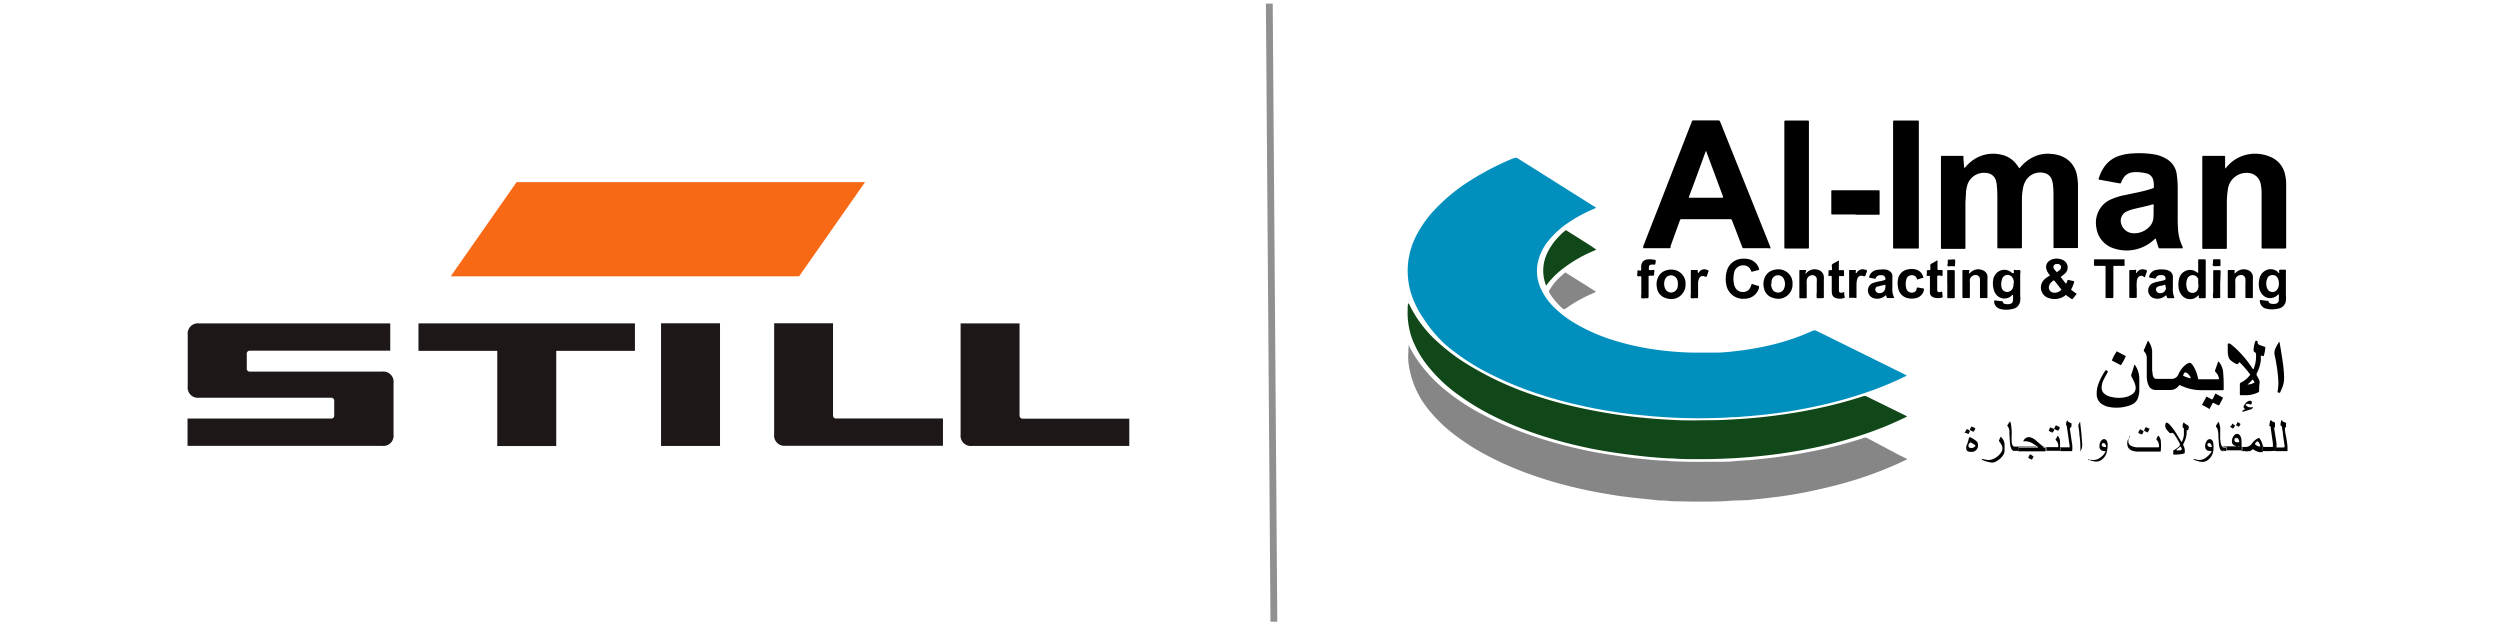 <svg id="final" xmlns="http://www.w3.org/2000/svg" viewBox="0 0 274.75 68.33"><defs><style>.cls-1{fill:#1d1718;}.cls-2{fill:#f86915;}.cls-3{fill:none;stroke:#909090;stroke-linecap:square;stroke-linejoin:round;stroke-width:0.75px;}.cls-4{fill:#018fbe;}.cls-5{fill:#11481a;}.cls-6{fill:#868686;}.cls-7{fill:#010101;}.cls-8{fill:#020202;}.cls-9{fill:#010000;}.cls-10{fill:#030303;}.cls-11{fill:#020101;}.cls-12{fill:#030202;}.cls-13{fill:#030101;}.cls-14{fill:#040404;}.cls-15{fill:#050404;}.cls-16{fill:#050303;}.cls-17{fill:#0f0c0c;}.cls-18{fill:#0b0909;}.cls-19{fill:#090707;}.cls-20{fill:#090606;}.cls-21{fill:#080606;}.cls-22{fill:#080505;}.cls-23{fill:#100d0d;}.cls-24{fill:#0d0b0b;}.cls-25{fill:#1b1a1a;}.cls-26{fill:#141414;}.cls-27{fill:#201e1e;}.cls-28{fill:#292828;}.cls-29{fill:#312c2c;}.cls-30{fill:#040505;}.cls-31{fill:#889175;}.cls-32{fill:#bfb3b3;}.cls-33{fill:#183131;}</style></defs><g id="STILL"><polygon class="cls-1" points="45.99 35.54 69.78 35.54 69.78 38.56 61.13 38.56 61.13 49.02 54.65 49.02 54.65 38.56 45.99 38.56 45.99 35.54"/><path class="cls-1" d="M85.08,35.53h6.47V45.62a.33.33,0,0,0,.38.37h11.7v3H86.33a1.13,1.13,0,0,1-1.25-1.26Z"/><rect class="cls-1" x="72.65" y="35.53" width="6.48" height="13.48"/><path class="cls-1" d="M20.63,36.8a1.13,1.13,0,0,1,1.26-1.26h21v3H27.49a.33.33,0,0,0-.37.38v1.54a.33.33,0,0,0,.37.38H42a1.12,1.12,0,0,1,1.25,1.25v5.66A1.12,1.12,0,0,1,42,49H20.61V46H36.36a.33.33,0,0,0,.37-.38V44.08a.33.33,0,0,0-.37-.37H21.89a1.12,1.12,0,0,1-1.26-1.25Z"/><path class="cls-1" d="M105.57,35.54h6.48V45.63a.34.34,0,0,0,.38.38h11.68v3H106.83a1.13,1.13,0,0,1-1.26-1.25Z"/><polygon class="cls-2" points="56.77 20.02 95.07 20.02 87.82 30.37 49.53 30.37 56.77 20.02"/></g><line class="cls-3" x1="139.5" y1="0.77" x2="140" y2="68.27"/><path class="cls-4" d="M175.4,22.82a.75.75,0,0,1-.24.14,15.89,15.89,0,0,0-2.81,1.52,9.77,9.77,0,0,0-2.06,1.84,5.8,5.8,0,0,0-1.18,2.13,4.63,4.63,0,0,0,.35,3.52,6.76,6.76,0,0,0,1.36,1.83,11.7,11.7,0,0,0,2.39,1.8A19.83,19.83,0,0,0,177,37.29a28.87,28.87,0,0,0,4.08,1c.9.15,1.79.26,2.69.34.74.07,1.47.1,2.2.12.89,0,1.77,0,2.66,0s1.88-.13,2.82-.25a29.11,29.11,0,0,0,3.45-.65,23.63,23.63,0,0,0,4.33-1.51l.11,0a.23.23,0,0,1,.24,0l1.13.55,8.1,4,.71.35c0,.1-.08.1-.14.13a35.87,35.87,0,0,1-3.73,1.57,47.3,47.3,0,0,1-6.05,1.71c-1.11.24-2.24.45-3.37.62-.8.12-1.6.22-2.41.31-1,.11-2,.19-3,.26q-.57,0-1.14.06c-1.36.05-2.73.09-4.09.05-.89,0-1.79-.06-2.68-.11s-1.62-.12-2.43-.2-1.72-.18-2.58-.31c-1.27-.18-2.54-.4-3.79-.68a48.36,48.36,0,0,1-4.86-1.3,37.61,37.61,0,0,1-5.39-2.2,24.46,24.46,0,0,1-5-3.27A14.84,14.84,0,0,1,156.44,35a10.18,10.18,0,0,1-1.31-2.59,8.52,8.52,0,0,1-.39-1.87,8.41,8.41,0,0,1,.87-4.57A12.51,12.51,0,0,1,158,22.71,19.66,19.66,0,0,1,161.33,20a31,31,0,0,1,5-2.61l.08,0a.34.34,0,0,1,.37,0c.57.37,1.15.72,1.72,1.08l6.65,4.19A.76.76,0,0,1,175.4,22.82Z"/><path class="cls-5" d="M154.86,33.41A13.14,13.14,0,0,0,158,37.58a21.55,21.55,0,0,0,3.67,2.7,34.91,34.91,0,0,0,6.46,3,48.58,48.58,0,0,0,5.55,1.55q2,.43,3.93.72c1,.15,2,.27,3.07.37,1.28.13,2.56.21,3.85.26s2.32,0,3.48,0,2.21-.07,3.32-.14,2.2-.18,3.3-.31c.87-.11,1.74-.23,2.6-.37,1.66-.28,3.31-.62,4.94-1.05.86-.23,1.71-.47,2.55-.75a.53.53,0,0,1,.41,0l4.25,2.09a.55.55,0,0,1,.19.12.62.62,0,0,1-.25.14,36.58,36.58,0,0,1-4.3,1.76,47.42,47.42,0,0,1-5.09,1.42c-1.06.23-2.12.43-3.2.6-.9.15-1.8.27-2.71.37s-1.94.2-2.91.26c-1.54.1-3.08.15-4.63.14-.88,0-1.77,0-2.65-.08-.73,0-1.45-.07-2.17-.13s-1.35-.13-2-.21-1.23-.15-1.84-.24c-1-.14-2.07-.32-3.1-.53-1.45-.3-2.88-.65-4.29-1.08a38.91,38.91,0,0,1-5.34-2,28.13,28.13,0,0,1-4.84-2.81,16.64,16.64,0,0,1-3.31-3.13A10.94,10.94,0,0,1,155.11,37,8.55,8.55,0,0,1,154.7,34c0-.21,0-.42.06-.63Z"/><path class="cls-6" d="M154.86,38a11.36,11.36,0,0,0,1,1.69,15.44,15.44,0,0,0,2.24,2.54,23.12,23.12,0,0,0,4.34,3.06,37,37,0,0,0,5,2.26,47,47,0,0,0,5.69,1.69c1.21.28,2.43.53,3.67.71l2.14.32c.43.06.85.1,1.28.14l1.48.15.8.06c.32,0,.64,0,1,.06,1.39.07,2.78.09,4.17.07h1.14c.68,0,1.36,0,2-.09l1.17-.08c.35,0,.7-.06,1.05-.09l.71-.07c1-.1,2-.24,3-.39,1.17-.18,2.33-.4,3.48-.65a45.54,45.54,0,0,0,4.58-1.24.47.47,0,0,1,.4,0L208.7,50l.74.36c.05,0,.11,0,.14.12l-.83.4a41.2,41.2,0,0,1-6.19,2.24c-1.4.39-2.81.71-4.23,1-.88.17-1.76.31-2.65.44l-1.56.19-2,.21L191,55c-.64,0-1.27.08-1.91.1q-2.16.06-4.32,0c-.58,0-1.16,0-1.74-.09-.4,0-.8,0-1.2-.07l-1-.1-1.16-.12-1.56-.19c-.56-.08-1.11-.18-1.67-.27-1.16-.19-2.32-.43-3.47-.71a44,44,0,0,1-4.6-1.35,35.71,35.71,0,0,1-4.51-1.92,25.33,25.33,0,0,1-4.11-2.58,16,16,0,0,1-3.09-3.12A10.08,10.08,0,0,1,155,41a7.9,7.9,0,0,1-.22-1.29,6.25,6.25,0,0,1,0-1c0-.24,0-.49.06-.74Z"/><path d="M215.86,18.45a.33.33,0,0,0,.2-.16,4.58,4.58,0,0,1,.95-.81,3.81,3.81,0,0,1,2.55-.55,3.53,3.53,0,0,1,.85.21,2.86,2.86,0,0,1,1.31,1.07l.21.29.27-.3a4.15,4.15,0,0,1,1.62-1.09,3.6,3.6,0,0,1,1.66-.19,3.53,3.53,0,0,1,1.11.26,2.75,2.75,0,0,1,1.67,2.1,6,6,0,0,1,.11,1v6.82c0,.16,0,.16-.16.16h-2.46a.07.07,0,0,1-.07-.07V21.61c0-.4,0-.8-.05-1.2,0-.19-.06-.39-.11-.58a1.12,1.12,0,0,0-.87-.82,1.85,1.85,0,0,0-2,.81,2.57,2.57,0,0,0-.32.85,6.38,6.38,0,0,0-.12,1.08c0,.34,0,.68,0,1v4.29c0,.25,0,.25-.24.25h-2.37c-.06,0-.08,0-.09-.09V27c0-1.68,0-3.35,0-5,0-.49,0-1-.05-1.48a2.84,2.84,0,0,0-.1-.65,1.13,1.13,0,0,0-1-.85,1.91,1.91,0,0,0-2.18,1.42,4.94,4.94,0,0,0-.12.67c0,.44-.06.87-.06,1.31v4.77c0,.16,0,.16-.16.16h-2.46a.07.07,0,0,1-.07-.07V17.41c0-.32,0-.28.29-.28h2.11a.06.06,0,0,1,.07.07,1.77,1.77,0,0,1,0,.23Z"/><path d="M194.6,27.28a.4.4,0,0,1-.23,0h-2.72a.16.16,0,0,1-.18-.13c-.21-.55-.42-1.09-.62-1.63s-.34-.85-.49-1.28c-.05-.11-.11-.17-.24-.15h-5.31a.17.17,0,0,0-.19.13l-.47,1.29-.55,1.53a.69.69,0,0,0,0,.13.13.13,0,0,1-.15.11h-2.86c0-.08,0-.14,0-.21.55-1.42,1.1-2.83,1.66-4.25q1.81-4.65,3.62-9.3a1.66,1.66,0,0,0,.06-.16.17.17,0,0,1,.19-.13h2.72c.14,0,.18.08.22.18l1.1,2.75q2.17,5.4,4.33,10.81Q194.54,27.12,194.6,27.28Zm-9-5.55.06,0h3.69a0,0,0,0,0,0,0c0-.06,0-.11,0-.16-.6-1.61-1.19-3.21-1.79-4.81,0-.05,0-.11-.1-.14q-.91,2.52-1.84,5Z"/><path d="M239.88,27.29c-.06,0-.13,0-.2,0H237.4c-.15,0-.15,0-.2-.15s-.09-.27-.13-.41a2.77,2.77,0,0,1-.12-.41s0-.07-.09-.09l-.22.19a4.42,4.42,0,0,1-4.38.86,2.75,2.75,0,0,1-1.86-2.21,2.88,2.88,0,0,1,.65-2.48,2.8,2.8,0,0,1,1-.7,7,7,0,0,1,1.41-.44l1.65-.35a11.66,11.66,0,0,0,1.29-.34l.22-.07a.12.12,0,0,0,.09-.13,3.08,3.08,0,0,0-.06-.74,1,1,0,0,0-.76-.77,5.58,5.58,0,0,0-.59-.1,3.44,3.44,0,0,0-1,0,1.37,1.37,0,0,0-.95.63,2.47,2.47,0,0,0-.24.49.11.11,0,0,1-.15.08l-.37-.06-1.85-.34c-.1,0-.11,0-.09-.13a4.51,4.51,0,0,1,.71-1.42,3.18,3.18,0,0,1,1.74-1.13,5.35,5.35,0,0,1,1.32-.21,10,10,0,0,1,2.5.14,3.81,3.81,0,0,1,1.17.46,2.29,2.29,0,0,1,1.14,1.75,11.06,11.06,0,0,1,.1,1.63l0,3c0,.5,0,1,.05,1.51a5,5,0,0,0,.43,1.65A.48.48,0,0,1,239.88,27.29Zm-3.2-4.09c0-.13,0-.26,0-.4a.92.92,0,0,0,0-.33c-.13,0-.23,0-.35.07l-.28.07-1.47.34a4.06,4.06,0,0,0-.83.28,1.12,1.12,0,0,0-.62,1.4,1.42,1.42,0,0,0,1.25,1,2.27,2.27,0,0,0,1.77-.64,1.61,1.61,0,0,0,.49-.89A6.84,6.84,0,0,0,236.68,23.2Z"/><path d="M244.49,18.59l.27-.29a4,4,0,0,1,1.78-1.2,4.2,4.2,0,0,1,3.06.18,2.65,2.65,0,0,1,1.53,1.91,4.63,4.63,0,0,1,.12.91c0,.36,0,.72,0,1.08v5.91c0,.23,0,.22-.22.22h-2.37a.1.1,0,0,1-.11-.1V22.27c0-.39,0-.78,0-1.17a5.16,5.16,0,0,0-.1-.88A1.49,1.49,0,0,0,247,19a2.07,2.07,0,0,0-2.16,1.83,10,10,0,0,0-.11,1.45v4.91c0,.16,0,.16-.17.16h-2.45a.09.09,0,0,1-.08-.07V17.41c0-.32,0-.28.29-.28h2.15a.07.07,0,0,1,.07.07v1.39Z"/><path d="M210.88,20.3v6.91c0,.08,0,.1-.1.1h-2.66a.08.08,0,0,1-.07-.08V13.44c0-.19,0-.19.19-.19h2.55a.08.08,0,0,1,.09.08,2.26,2.26,0,0,1,0,.26Z"/><path d="M196.1,20.29V13.44c0-.19,0-.19.2-.19h2.43a.1.1,0,0,1,.07.08V27.18c0,.12,0,.13-.14.13h-2.43c-.12,0-.12,0-.13-.13V20.29Z"/><path class="cls-5" d="M175.44,27.44l-.32.14a15.3,15.3,0,0,0-3.26,1.87A9,9,0,0,0,170,31.29a.34.34,0,0,1-.08.09h0a1.82,1.82,0,0,1-.14-.39,4.45,4.45,0,0,1,.25-3.15,6.53,6.53,0,0,1,1.15-1.7,8.36,8.36,0,0,1,.67-.66l.23-.19c.23.13.45.28.68.42l.67.42.68.43.68.43C175,27.14,175.2,27.27,175.44,27.44Z"/><path d="M203.92,23.57h-2.57q-.09,0-.09-.09V21q0-.08.09-.09h5c.22,0,.22,0,.22.22,0,.75,0,1.51,0,2.26v.14a.07.07,0,0,1-.07.07h-2.57Z"/><path class="cls-6" d="M175.39,32.08l-.49.23a14.86,14.86,0,0,0-2.85,1.62.18.18,0,0,0-.07,0c-.12.08-.13.08-.22,0a7.61,7.61,0,0,1-1.49-1.76.21.21,0,0,1,0-.26,7.86,7.86,0,0,1,.62-.89,9.46,9.46,0,0,1,1.05-1c.1-.09.11-.09.22,0l1.21.76c.62.38,1.23.77,1.84,1.16C175.27,32,175.36,32,175.39,32.08Z"/><path d="M225.29,30.28c-.07-.1-.14-.19-.2-.29a1.28,1.28,0,0,1-.22-.58.83.83,0,0,1,.34-.74l.17-.11a1.59,1.59,0,0,1,1.3,0,.9.9,0,0,1,.25,1.51c-.14.13-.3.24-.46.37l.54.7s.07,0,.09,0l.09-.24c.05-.15.06-.15.2-.12l.27.06c.35.1.33,0,.22.38a2.76,2.76,0,0,1-.2.47c-.07.11-.07.12,0,.21l.42.3.13.09-.44.56a.1.1,0,0,1-.13,0l-.38-.25-.23-.18s-.07,0-.09.06a1.91,1.91,0,0,1-1.51.35,2,2,0,0,1-.47-.14,1.21,1.21,0,0,1-.45-1.81,1.83,1.83,0,0,1,.46-.42Zm1.26,1.55a1.71,1.71,0,0,0-.11-.14L225.9,31c-.19-.23-.15-.26-.44,0a.82.82,0,0,0-.26.4.58.58,0,0,0,.52.77A1,1,0,0,0,226.55,31.83Zm-.49-1.92.28-.22a.28.28,0,0,0,.09-.1.35.35,0,0,0-.21-.57.6.6,0,0,0-.23,0,.32.32,0,0,0-.26.51A1.67,1.67,0,0,0,226.06,29.91Z"/><path d="M250.44,32.35c-.1,0-.13.07-.17.11a1.15,1.15,0,0,1-1.68-.14,1.64,1.64,0,0,1-.3-.64,2.4,2.4,0,0,1,.05-1.16,1.25,1.25,0,0,1,.43-.65,1.2,1.2,0,0,1,1.55,0c0,.05.07.12.15.11s0-.09,0-.13c0-.22,0-.21.22-.21h.46a.06.06,0,0,1,.07.07.91.91,0,0,1,0,.17v2.57a3,3,0,0,1,0,.6,1,1,0,0,1-.86.87,2.85,2.85,0,0,1-1.33,0,.82.82,0,0,1-.41-.24.85.85,0,0,1-.26-.62c0-.07,0-.1.11-.09l.73.1a.11.11,0,0,1,.12.09.3.3,0,0,0,.25.21,1.23,1.23,0,0,0,.57,0,.42.42,0,0,0,.3-.35,1.27,1.27,0,0,0,0-.2A3.23,3.23,0,0,0,250.44,32.35Zm0-1.18a1.07,1.07,0,0,0-.12-.6.59.59,0,0,0-.58-.34.57.57,0,0,0-.56.37,1.41,1.41,0,0,0,0,1.14.63.63,0,0,0,1,.18,1,1,0,0,0,.19-.29A1.14,1.14,0,0,0,250.45,31.17Z"/><path d="M221.32,30c0-.11,0-.23,0-.31s.2,0,.3,0a1.35,1.35,0,0,1,.4,0,.85.85,0,0,1,0,.42v2.34a3.18,3.18,0,0,1,0,.62,1,1,0,0,1-.88.89,2.73,2.73,0,0,1-1.3,0,1,1,0,0,1-.48-.29.83.83,0,0,1-.2-.47c0-.18,0-.21.17-.18s.43.06.65.08c.06,0,.11,0,.13.09a.31.31,0,0,0,.3.22,1.14,1.14,0,0,0,.45,0,.41.41,0,0,0,.37-.41,5.86,5.86,0,0,0,0-.59c-.09,0-.11,0-.15.08a1.16,1.16,0,0,1-1.76-.2,1.53,1.53,0,0,1-.24-.61,2.41,2.41,0,0,1,0-1.07,1.24,1.24,0,0,1,.28-.53,1.2,1.2,0,0,1,1.73-.11A.19.19,0,0,0,221.32,30Zm0,1.13a1.06,1.06,0,0,0-.08-.49.66.66,0,0,0-.61-.43.64.64,0,0,0-.6.45,2,2,0,0,0-.06.23,1.66,1.66,0,0,0,0,.7.63.63,0,0,0,.71.49.69.69,0,0,0,.53-.43A1.12,1.12,0,0,0,221.28,31.14Z"/><path d="M231.42,40.67a.59.59,0,0,1,.23.14s0,0,0,.07a1.09,1.09,0,0,0-.08.15c-.16.28-.31.55-.44.83a2,2,0,0,0-.16.72.83.83,0,0,0,.34.72,1.67,1.67,0,0,0,.72.32,3.37,3.37,0,0,0,1.67,0,2.07,2.07,0,0,0,.62-.29.84.84,0,0,0,.37-.9,2.85,2.85,0,0,0-.18-.54l-.27-.53a.28.28,0,0,1,0-.22c.11-.32.21-.65.31-1,0,0,0,0,.06-.06a2.72,2.72,0,0,1,.5,1.55V42.9a2.58,2.58,0,0,1-.11.73,1.24,1.24,0,0,1-.67.81,3.11,3.11,0,0,1-.78.26,4.35,4.35,0,0,1-1.9,0,2,2,0,0,1-.6-.26,1.25,1.25,0,0,1-.62-1.09,2.92,2.92,0,0,1,.13-1A6.48,6.48,0,0,1,231.42,40.67Z"/><path d="M241.58,30c0-.12,0-.21,0-.29V28.62c0-.1,0-.12.12-.12h.6a.1.1,0,0,1,.11.1v3.92c0,.26,0,.26-.24.25a.75.75,0,0,1-.15,0c-.11,0-.24,0-.33,0s0-.21-.06-.32,0,0,0,0-.1.07-.15.12a1.17,1.17,0,0,1-1.68-.1,1.53,1.53,0,0,1-.37-.83,2.7,2.7,0,0,1,.05-1,1.24,1.24,0,0,1,.7-.86,1.17,1.17,0,0,1,1.24.14Zm0,1.23c0-.12,0-.24,0-.36a1.46,1.46,0,0,0,0-.2.64.64,0,0,0-.38-.39.63.63,0,0,0-.83.39,1.66,1.66,0,0,0,0,1.12.59.59,0,0,0,.43.38.62.62,0,0,0,.75-.41A1.34,1.34,0,0,0,241.6,31.22Z"/><path d="M193.29,29.67l-.74.19c-.05,0-.08,0-.1-.07a1.11,1.11,0,0,0-.07-.16.82.82,0,0,0-.67-.46,1,1,0,0,0-1.14.84,3.1,3.1,0,0,0,0,1.25,1,1,0,0,0,.11.29.91.91,0,0,0,.87.54.85.85,0,0,0,.83-.54c.05-.11.09-.23.14-.35l.71.22c.07,0,.1.06.08.13a.49.49,0,0,1,0,.11,1.62,1.62,0,0,1-1.56,1.17,1.87,1.87,0,0,1-2.05-1.68,3.06,3.06,0,0,1,.09-1.41,1.83,1.83,0,0,1,1.73-1.31,2.27,2.27,0,0,1,.73.07,1.53,1.53,0,0,1,1.09,1.11S193.3,29.64,193.29,29.67Z"/><path d="M208.19,32.76h-.7a.12.12,0,0,1-.14-.1,1.59,1.59,0,0,1-.07-.2c-.1,0-.15.09-.22.14a1.35,1.35,0,0,1-1.12.18.89.89,0,0,1-.52-1.33.84.84,0,0,1,.48-.37,6.31,6.31,0,0,1,.72-.18c.16,0,.32-.07.47-.12s.12-.05.12-.16-.1-.33-.32-.37a.69.69,0,0,0-.2,0,.52.52,0,0,0-.54.3.9.9,0,0,1-.05.09l-.69-.13a1,1,0,0,1,.61-.78,2,2,0,0,1,.59-.1,2.45,2.45,0,0,1,.66,0,.83.83,0,0,1,.39.16.69.69,0,0,1,.31.43,2.2,2.2,0,0,1,0,.36v1A2.28,2.28,0,0,0,208.19,32.76Zm-1-1.46a5.58,5.58,0,0,0-.83.2s-.05,0-.08,0a.36.36,0,0,0-.12.52.38.38,0,0,0,.22.17.62.62,0,0,0,.8-.46A1.41,1.41,0,0,0,207.2,31.3Z"/><path d="M185.24,31.2a1.51,1.51,0,0,1-.29,1,1.53,1.53,0,0,1-1.49.65,1.6,1.6,0,0,1-.42-.1,1.37,1.37,0,0,1-.95-1.17,1.8,1.8,0,0,1,.15-1.14,1.41,1.41,0,0,1,.95-.75,1.76,1.76,0,0,1,.94,0A1.54,1.54,0,0,1,185.24,31Zm-.84,0a1.1,1.1,0,0,0-.08-.48.72.72,0,0,0-.66-.46.7.7,0,0,0-.68.46,1.3,1.3,0,0,0,0,.95.72.72,0,0,0,.68.48.75.75,0,0,0,.68-.48A1.49,1.49,0,0,0,184.4,31.21Z"/><path d="M197,31.2a1.53,1.53,0,0,1-.27.95,1.55,1.55,0,0,1-1.51.67,2.33,2.33,0,0,1-.36-.08,1.36,1.36,0,0,1-1-1.07,1.83,1.83,0,0,1,.1-1.2,1.43,1.43,0,0,1,1-.81,1.73,1.73,0,0,1,.93,0A1.53,1.53,0,0,1,197,31C197,31.07,197,31.14,197,31.2Zm-2.35,0a1.2,1.2,0,0,0,.1.52.7.7,0,0,0,.68.43.68.68,0,0,0,.64-.44,1.29,1.29,0,0,0,0-1,.71.71,0,0,0-1.33,0A1.28,1.28,0,0,0,194.69,31.21Z"/><path d="M238.06,32.44l-.23.17a1.31,1.31,0,0,1-1.09.17.89.89,0,0,1-.11-1.68,4.46,4.46,0,0,1,.8-.2l.47-.12a.12.12,0,0,0,.09-.12.35.35,0,0,0-.33-.42,1.31,1.31,0,0,0-.28,0,.48.48,0,0,0-.42.25c-.07.14-.08.13-.22.11l-.53-.1c-.05-.08,0-.14,0-.2a1,1,0,0,1,.83-.65,2.81,2.81,0,0,1,1,0,1.28,1.28,0,0,1,.33.11.71.71,0,0,1,.43.62c0,.17,0,.34,0,.51s0,.48,0,.72a2.54,2.54,0,0,0,.16,1.1c0,.08-.08.06-.13.06h-.54a.12.12,0,0,1-.14-.1C238.12,32.59,238.09,32.53,238.06,32.44Zm-.07-.9c0-.23,0-.28-.23-.2s-.24.05-.36.08a1.12,1.12,0,0,0-.32.12A.33.33,0,0,0,237,32a.43.43,0,0,0,.43.22.6.6,0,0,0,.61-.59Z"/><path class="cls-7" d="M216.41,30.09a1.9,1.9,0,0,1,.23-.21,1.18,1.18,0,0,1,1.26-.18.79.79,0,0,1,.52.63,2.58,2.58,0,0,1,0,.39c0,.62,0,1.24,0,1.86a.13.13,0,0,1,0,.06c0,.1,0,.12-.11.12h-.6c-.07,0-.11,0-.11-.1V31.09c0-.13,0-.27,0-.4a.48.48,0,0,0-.65-.44.62.62,0,0,0-.46.46,1.5,1.5,0,0,0,0,.37c0,.47,0,1,0,1.42,0,.27,0,.27-.26.26h-.4c-.12,0-.16,0-.16-.17V29.82c0-.13,0-.15.15-.15h.51a.1.1,0,0,1,.11.1C216.4,29.86,216.41,29.94,216.41,30.09Z"/><path class="cls-7" d="M245.59,30.08a1.9,1.9,0,0,1,.23-.21,1.22,1.22,0,0,1,1.27-.17.79.79,0,0,1,.5.65,3,3,0,0,1,0,.42v1.91s0,.08-.08.08h-.65a.08.08,0,0,1-.09-.09,1.34,1.34,0,0,1,0-.2c0-.46,0-.93,0-1.4a3,3,0,0,0,0-.42.47.47,0,0,0-.58-.42.63.63,0,0,0-.53.49,1.63,1.63,0,0,0,0,.31c0,.47,0,.94,0,1.4v.23c0,.07,0,.1-.11.1h-.6c-.09,0-.11,0-.12-.12V29.78a.1.1,0,0,1,.1-.11h.58a.09.09,0,0,1,.09.11C245.57,29.87,245.58,30,245.59,30.08Z"/><path d="M198.4,30.06c.13,0,.17-.13.24-.18a1.23,1.23,0,0,1,1.21-.21.83.83,0,0,1,.59.73,1.62,1.62,0,0,1,0,.31c0,.62,0,1.24,0,1.86a.41.41,0,0,1,0,.11.08.08,0,0,1-.07.08.41.41,0,0,1-.11,0,3,3,0,0,1-.6,0,1.94,1.94,0,0,1,0-.59V31a1.72,1.72,0,0,0,0-.39.48.48,0,0,0-.49-.37.63.63,0,0,0-.61.54,3.43,3.43,0,0,0,0,.56c0,.38,0,.77,0,1.15a1.41,1.41,0,0,1,0,.2s0,.09-.08.09h-.66s-.06,0-.07-.08V29.8c0-.11,0-.13.14-.13h.54a.07.07,0,0,1,.07.07Z"/><path d="M233.49,28.5c0,.21,0,.4,0,.59s0,.13-.14.13h-1c-.05,0-.09,0-.09.09V32.5c0,.28,0,.26-.27.26h-.48c-.07,0-.11,0-.11-.1V29.32c0-.07,0-.1-.11-.1h-1.06a.1.1,0,0,1-.1-.11v-.54a.07.07,0,0,1,.08-.07h3.32Z"/><path d="M210.7,30.73c0-.09-.06-.16-.1-.23a.46.46,0,0,0-.36-.24.61.61,0,0,0-.75.52,1.87,1.87,0,0,0,0,.88.61.61,0,0,0,.66.5.5.5,0,0,0,.47-.32l0-.08c.07-.19.07-.18.24-.15l.56.1c.05.1,0,.19,0,.27a1.18,1.18,0,0,1-1,.81,1.84,1.84,0,0,1-.62,0,1.35,1.35,0,0,1-1.19-1.14,2.33,2.33,0,0,1,0-1.05,1.31,1.31,0,0,1,1.12-1,1.68,1.68,0,0,1,.74,0,1.1,1.1,0,0,1,.84.69c.12.26.1.25-.13.28Z"/><path class="cls-7" d="M181.9,29.08l-.31,0c-.29,0-.36.06-.38.36v.12c0,.11,0,.12.14.13h.12c.11,0,.24-.05.32,0s0,.2,0,.3c0,.35,0,.3-.31.31h-.17c-.11,0-.13,0-.13.13v2c0,.39,0,.35-.33.34a1.06,1.06,0,0,1-.47,0,1.42,1.42,0,0,1,0-.46c0-.55,0-1.1,0-1.65a1.69,1.69,0,0,0,0-.23.07.07,0,0,0-.07-.07h-.06c-.1,0-.22.05-.3-.05s0-.18,0-.27,0-.23,0-.3.18,0,.28,0,.13,0,.14-.16a2.75,2.75,0,0,1,0-.4.73.73,0,0,1,.7-.67,2.28,2.28,0,0,1,.82.06.09.09,0,0,1,.08.12A2.18,2.18,0,0,1,181.9,29.08Z"/><path d="M212.93,28.59v.93c0,.14,0,.15.15.15h.29c.11,0,.12,0,.12.14a.2.2,0,0,1,0,.11c0,.13,0,.27,0,.36s-.24,0-.36,0H213a.1.1,0,0,0-.1.11v1.43s0,.08,0,.11a.2.2,0,0,0,.22.18l.32-.06.06.52a.1.1,0,0,1-.08.13,1.44,1.44,0,0,1-.87,0,.59.59,0,0,1-.45-.46,2,2,0,0,1,0-.34V30.66a1.62,1.62,0,0,1,0-.22.09.09,0,0,0-.09-.12c-.08,0-.19,0-.25,0s0-.2,0-.3v-.2c0-.11,0-.13.14-.13.28,0,.24,0,.25-.25s-.05-.27,0-.36a.93.93,0,0,1,.3-.2Z"/><path d="M202.68,32.08c0,.21,0,.38.06.56a.08.08,0,0,1-.05.09,1.33,1.33,0,0,1-1,0,.53.53,0,0,1-.33-.37,1.31,1.31,0,0,1-.05-.39V30.44c0-.07,0-.11-.1-.12s-.18,0-.25,0,0-.18,0-.27a.89.89,0,0,1,0-.23c0-.11,0-.12.14-.13h.11c.11,0,.12,0,.13-.14v-.06c0-.14-.06-.3,0-.41s.22-.15.33-.22a3.36,3.36,0,0,1,.42-.22c.06.06,0,.13,0,.19,0,.23,0,.46,0,.69s0,.17.19.17h.05c.38,0,.32-.05.33.34s0,.31-.33.31h-.11c-.1,0-.12,0-.12.12,0,.47,0,.95,0,1.42a.37.37,0,0,0,0,.11.21.21,0,0,0,.23.18l.14,0Z"/><path class="cls-7" d="M186.62,30c.07,0,.08-.07.12-.11a.69.69,0,0,1,.81-.25l.21.08a.07.07,0,0,1,0,.1c-.07.2-.14.41-.22.62l-.25-.08a.43.43,0,0,0-.56.25,1.29,1.29,0,0,0-.11.47c0,.45,0,.9,0,1.34s0,.35-.33.34a1.06,1.06,0,0,1-.47,0,1.42,1.42,0,0,1,0-.46V29.76a.08.08,0,0,1,.09-.09h.6a.07.07,0,0,1,.07.07C186.6,29.83,186.57,29.92,186.62,30Z"/><path d="M250.51,37.54c.05.31.11.62.16.93.09.58.19,1.16.26,1.75s.08.87.09,1.31a2.65,2.65,0,0,1-.22,1.11c-.07.17-.14.33-.22.5s-.05,0-.09,0l-.05,0c-.15,0-.15,0-.12-.2a5,5,0,0,0,.06-1.22A18.07,18.07,0,0,0,250,39.1a1.16,1.16,0,0,1,.07-.8A3.56,3.56,0,0,1,250.51,37.54Z"/><path d="M234.74,30c.1,0,.11-.07.14-.11a.74.74,0,0,1,.85-.25l.05,0c.19.07.2.09.13.29s-.12.32-.17.47-.16,0-.22-.05a.45.45,0,0,0-.62.29,1.09,1.09,0,0,0-.07.3,6.19,6.19,0,0,0,0,.86v.8c0,.12,0,.14-.13.14h-.6c-.06,0-.08,0-.09-.09V29.76a.09.09,0,0,1,.1-.09h.34c.1,0,.23-.05.3,0S234.73,29.89,234.74,30Z"/><path d="M204,30c.06,0,.08-.06.11-.11a.72.72,0,0,1,.84-.25l.08,0c.17.07.18.08.12.25s-.07.22-.11.32-.08.2-.27.14a.45.45,0,0,0-.65.31,1.86,1.86,0,0,0-.09.62c0,.4,0,.8,0,1.2s0,.26-.24.25-.3,0-.46,0-.11,0-.11-.12V29.75c0-.06,0-.08.09-.08h.32c.1,0,.22,0,.3,0s0,.2,0,.3Z"/><path class="cls-8" d="M214,31.23V29.77a.08.08,0,0,1,.08-.09h.66a.11.11,0,0,1,.09.1v2.76a.76.76,0,0,1,0,.15.08.08,0,0,1-.09.08h-.63c-.07,0-.1,0-.1-.11V31.23Z"/><path class="cls-7" d="M244,31.2v1.31a.91.91,0,0,1,0,.17.08.08,0,0,1-.07.08h-.08a3.19,3.19,0,0,1-.62,0,1.58,1.58,0,0,1,0-.61c0-.73,0-1.46,0-2.2v-.17c0-.05,0-.08.09-.09h.57c.13,0,.16,0,.16.17Z"/><path class="cls-9" d="M223.9,49.07l-.45-.3a1.56,1.56,0,0,0-1-.27h-.09l0,0a.65.65,0,0,1,.86-.41,1.63,1.63,0,0,1,.51.3l.8.69c0,.09.07.12.16.12a.12.12,0,0,1,.11.1v.3h-3v-.25c0-.1,0-.13.15-.13h1.73a.81.81,0,0,0,.22,0C224,49.16,224,49.11,223.9,49.07Z"/><path class="cls-10" d="M233.91,48.09s0,0,0,0,0,.07,0,.11a.07.07,0,0,1,0,.05.1.1,0,0,0,0,.13v.09a.53.53,0,0,0,.31.53,1.52,1.52,0,0,0,.69.16c.22,0,.44,0,.66,0h1.63a.07.07,0,0,0,.07-.08.93.93,0,0,0-.23-.71.17.17,0,0,1,0-.23l.12-.24c.08,0,.09,0,.12.06a1,1,0,0,1,.19.47,5.89,5.89,0,0,1,0,1.11.08.08,0,0,1-.09.09H235a1.76,1.76,0,0,1-.56-.07.86.86,0,0,1-.55-.38,1,1,0,0,1-.08-.69.73.73,0,0,1,.11-.29S233.92,48.12,233.91,48.09Z"/><path class="cls-7" d="M242,44.49l.5-.91.61.33a.6.6,0,0,0,.16-.26c.07-.12.12-.24.19-.36s0-.06.09,0l.76.41a2.93,2.93,0,0,1-.23.47c-.08.13-.11.28-.24.38a2,2,0,0,1-.39-.18c-.28-.13-.23-.17-.39.13-.07.13-.13.26-.2.38s-.07.08-.14,0Z"/><path class="cls-11" d="M248.68,49.57v-.68c.06.06,0,.15.08.23h.5c.17,0,.34,0,.53,0,0-.15,0-.28,0-.41-.08-.53-.15-1.07-.23-1.6,0-.12,0-.25-.14-.33s0-.07,0-.1a1.25,1.25,0,0,1,.11-.5s.06,0,.07,0a.42.42,0,0,0,.28.19c.15.07.15.07.14.23a1.6,1.6,0,0,1,0,.23s0,.09,0,.09-.1.09-.09.16c.09.56.18,1.11.26,1.66,0,.09,0,.17,0,.26v.53C249.59,49.59,249.13,49.59,248.68,49.57Z"/><path class="cls-11" d="M251.08,49.13s0-.07,0-.12c-.07-.44-.13-.88-.19-1.33,0-.22-.07-.45-.1-.68,0-.07,0-.15-.09-.19a.13.13,0,0,1-.07-.14,1.4,1.4,0,0,1,.12-.52c.08.06.09.16.16.19l.24.1c.07,0,.11.08.09.15s0,.21,0,.31a.1.1,0,0,1-.07.08c-.06,0-.07.06-.06.11,0,.36.1.72.16,1.07s.09.57.12.85a5.42,5.42,0,0,1,0,.57h-1.3a1.76,1.76,0,0,1,0-.23c0-.14,0-.16.16-.17h.62C251,49.18,251,49.19,251.08,49.13Z"/><path class="cls-11" d="M227.45,49.12a.65.65,0,0,0,0-.14c-.1-.68-.19-1.36-.29-2,0,0,0-.08,0-.1s-.12-.17-.1-.29a1.27,1.27,0,0,1,.11-.38c.09,0,.09.14.17.17l.24.11s.08,0,.08.1a1,1,0,0,1-.05.39.07.07,0,0,1-.07,0,.06.06,0,0,0-.05.08.76.76,0,0,0,0,.15c.08.53.15,1.07.24,1.6a3.31,3.31,0,0,1,0,.77h-1.3v-.28a.1.1,0,0,1,.11-.1h.76C227.36,49.18,227.42,49.18,227.45,49.12Z"/><path class="cls-12" d="M219.87,48a1.12,1.12,0,0,1,.43.84c0,.24,0,.48,0,.71a.84.84,0,0,1-.15.46,2,2,0,0,1-.9.76.75.75,0,0,1-.42.06,4,4,0,0,1-1-.29s-.07,0,0-.09a.1.1,0,0,1,.07,0l.4.08a1.24,1.24,0,0,0,.78-.1,2,2,0,0,0,.84-.7.78.78,0,0,0,0-.91,2.23,2.23,0,0,0-.2-.3.17.17,0,0,1,0-.19C219.78,48.24,219.78,48.13,219.87,48Z"/><path class="cls-7" d="M232.63,38.61l.88.46.12.07a6.85,6.85,0,0,1-.54,1l-1-.52A4.94,4.94,0,0,1,232.63,38.61Z"/><path class="cls-10" d="M223.9,49.07s.06.09,0,.1a.81.81,0,0,1-.22,0h-1.73c-.11,0-.14,0-.15.13v.25l-.52,0a.58.58,0,0,1-.3-.4,2.72,2.72,0,0,1-.09-.56l-.06-.94,0-.31a1,1,0,0,0-.24-.56,5.5,5.5,0,0,1,.31-.48,1.43,1.43,0,0,1,.13.48,6.4,6.4,0,0,1,.06.88,7,7,0,0,0,0,.91c0,.1,0,.2.07.3a.26.26,0,0,0,.29.21c.19,0,.38,0,.57,0h1.69C223.78,49.12,223.85,49.15,223.9,49.07Z"/><path class="cls-10" d="M244.28,49.12c0,.05.06.06.11.06l.2,0a.07.07,0,0,1,.07.07c0,.1,0,.2,0,.31a.49.49,0,0,1-.17,0c-.09-.09-.2,0-.31,0a.35.35,0,0,1-.21-.25,1.89,1.89,0,0,1-.11-.47l-.06-.85c0-.21,0-.42-.05-.62a.7.7,0,0,0-.15-.4c-.11-.11-.06-.2,0-.29l.22-.34A2.89,2.89,0,0,1,244,47c0,.39,0,.78,0,1.17a4.52,4.52,0,0,0,.06.53A.68.68,0,0,0,244.28,49.12Z"/><path class="cls-13" d="M226.19,49.12a.81.81,0,0,0-.21-.7c-.08-.09-.1-.16,0-.25s.06-.2.16-.27a.88.88,0,0,1,.26.64v1c-.5,0-1,0-1.49,0v-.08c0-.32,0-.31.31-.31H226C226.08,49.18,226.15,49.19,226.19,49.12Z"/><path class="cls-14" d="M228.6,46.34c.06.55.12,1,.17,1.53,0,.33.06.66.07,1a1.25,1.25,0,0,1-.21.73l0,0s0,0,0-.06a9.78,9.78,0,0,0-.11-1.79c0-.27-.05-.55-.09-.82a.43.43,0,0,1,0-.25A1.94,1.94,0,0,1,228.6,46.34Z"/><path class="cls-15" d="M247.34,44.47l-.2-.07a.3.3,0,0,0-.34.08c0,.06,0,.09.07.11a.66.66,0,0,0,.7.13.17.17,0,0,1-.06.19.36.36,0,0,1-.15.08l-.84.26a.06.06,0,0,1-.07,0,.07.07,0,0,1,0-.06c0-.11.16-.15.25-.2s0-.07-.05-.1-.14-.22,0-.38a1.38,1.38,0,0,1,.32-.36.7.7,0,0,1,.23-.11c.18,0,.29,0,.27.22a.5.5,0,0,1,0,.12A.9.9,0,0,1,247.34,44.47Z"/><path class="cls-16" d="M214.39,29.25c-.09,0-.24.05-.33,0s0-.25,0-.38c0-.4-.05-.34.34-.34a1.42,1.42,0,0,1,.46,0,1.55,1.55,0,0,1,0,.48v.17c0,.05,0,.08-.09.09Z"/><path class="cls-13" d="M243.57,29.25c-.11,0-.27.06-.36-.05s0-.23,0-.35v-.2c0-.14,0-.15.14-.16h.56c.1,0,.12,0,.12.12v.51c0,.12,0,.12-.14.13Z"/><path class="cls-17" d="M223.49,50.18v0c-.24.45-.11.37-.56.16,0,0-.06-.06,0-.1a1.29,1.29,0,0,1,.18-.32A1.88,1.88,0,0,1,223.49,50.18Z"/><path class="cls-18" d="M216.47,47.35a.42.42,0,0,1,0,.1c-.17.33-.1.27-.4.13l-.08,0c-.09,0-.1-.07,0-.15.19-.34.11-.32.44-.15l.1.06Z"/><path class="cls-18" d="M235,47.56a.83.83,0,0,1,.12-.27.21.21,0,0,1,.1-.11l.34.18a.09.09,0,0,1,0,.1c-.11.32-.16.34-.45.18Z"/><path class="cls-19" d="M225.74,47.12l.18-.35a.08.08,0,0,1,.1,0l.34.18s0,.06,0,.08-.07.24-.17.28-.2-.07-.31-.11-.09-.06-.15-.06Z"/><path class="cls-20" d="M216.89,47.46l-.39-.2c0-.09,0-.14.06-.2l.1-.19a2,2,0,0,1,.44.21A1.41,1.41,0,0,1,216.89,47.46Z"/><path class="cls-21" d="M236.22,47.17l-.18.36a3.35,3.35,0,0,1-.38-.18.09.09,0,0,1,0-.1c.12-.33.15-.35.45-.18l.1,0Z"/><path class="cls-22" d="M225.73,47.11c.06.14,0,.24-.09.34s-.08.11-.18.06l-.3-.16c0-.09.05-.15.08-.21s0-.13.12-.16a1,1,0,0,1,.27.13.14.14,0,0,0,.11,0Z"/><path class="cls-23" d="M245.92,46.38c.39.25.37.17.13.53l0,0a1.35,1.35,0,0,1-.26-.15c-.06,0-.06-.08,0-.14S245.85,46.48,245.92,46.38Z"/><path class="cls-24" d="M245.32,46.55l.31.2c0,.06,0,.11-.08.16-.14.26-.12.22-.35.07s-.1-.08,0-.18S245.26,46.65,245.32,46.55Z"/><path class="cls-25" d="M226.43,49.57h-.06v-1a1.38,1.38,0,0,1,0,.45c0,.11,0,.13.12.13h.91c0,.06-.09.06-.15.06h-.76a.1.1,0,0,0-.11.1Z"/><path class="cls-26" d="M224.88,49.57h-.06v-.3a.12.12,0,0,0-.11-.1v0h1.48c0,.07-.11.06-.18.06h-.82c-.31,0-.31,0-.31.31Z"/><path class="cls-27" d="M250.11,49.58h-.06v-.53a.16.16,0,0,0,.14.07h.88c-.05.06-.12,0-.19,0h-.62c-.14,0-.16,0-.16.17A1.76,1.76,0,0,0,250.11,49.58Z"/><path class="cls-28" d="M246.45,49.13v.06a.13.13,0,0,0-.05.11v.28h-.06v-.91c0-.08,0-.16,0-.25a.51.51,0,0,1,0,.27V49A.11.11,0,0,0,246.45,49.13Z"/><path class="cls-29" d="M234,48.16s0-.09,0-.11a.26.26,0,0,1,.09-.17s0,0,0,0,0,0,0,0A.49.49,0,0,1,234,48.16Z"/><path class="cls-30" d="M246.68,49.58a.13.13,0,0,1,.12,0h.36A.88.88,0,0,1,246.68,49.58Z"/><path class="cls-30" d="M246.39,49.58V49.3a.13.13,0,0,1,.05-.11v.39Z"/><path class="cls-31" d="M154.86,33.41h-.1a.19.19,0,0,1,0-.08s0,0,0,0,0,0,.06,0A.1.1,0,0,1,154.86,33.41Z"/><path class="cls-32" d="M154.86,38h-.1a.19.19,0,0,1,0-.08s0-.05,0-.05a0,0,0,0,1,0,0A.38.38,0,0,1,154.86,38Z"/><path class="cls-30" d="M244.19,49.54c.11,0,.22,0,.31,0C244.39,49.59,244.29,49.62,244.19,49.54Z"/><path class="cls-13" d="M224.71,49.13v0c-.09,0-.15,0-.16-.12Z"/><path class="cls-33" d="M229.61,50.49a.29.29,0,0,1-.16,0C229.51,50.4,229.56,50.45,229.61,50.49Z"/><path class="cls-33" d="M229.51,50.56a.09.09,0,0,1,.12,0A.13.13,0,0,1,229.51,50.56Z"/><path class="cls-29" d="M233.93,48.34a.1.1,0,0,1,0-.13A.15.15,0,0,1,233.93,48.34Z"/><path class="cls-29" d="M233.91,48.09s0,0,0,.07A.05.05,0,0,1,233.91,48.09Z"/><path class="cls-33" d="M229.45,50.5s0,0,0,0h0Z"/><path d="M244.32,40.87a2,2,0,0,0-.44-1.07.14.14,0,0,0-.11-.06c-.1.31-.21.62-.32.93a.16.16,0,0,0,0,.16l.18.22a1.22,1.22,0,0,1,.23.52c0,.07,0,.11-.08.11h-2.05c-.15,0-.15,0-.18-.16a4,4,0,0,0-.48-1.25,1.43,1.43,0,0,0-.24-.31.26.26,0,0,0-.29-.06.91.91,0,0,0-.26.13,2.25,2.25,0,0,0-.4.36,2.88,2.88,0,0,0-.47.75.8.8,0,0,1-.7.5l-.51,0H237a.36.36,0,0,1-.36-.27,1.06,1.06,0,0,1-.06-.19c0-.17-.05-.34-.06-.51,0-.43,0-.85,0-1.28s0-.55,0-.83a2.24,2.24,0,0,0-.43-1.1s-.07,0-.08.08c-.12.29-.24.58-.37.86-.05.1-.05.16,0,.23a1,1,0,0,1,.29.72c0,.15,0,.29,0,.43,0,.56,0,1.13,0,1.69a2.42,2.42,0,0,0,.21.91.8.8,0,0,0,.42.41,1.07,1.07,0,0,0,.39.07h1.55a1.14,1.14,0,0,0,.92-.43l.08-.09a.08.08,0,0,1,.1,0l.21.09a5.17,5.17,0,0,0,2.16.45h2.29c.1,0,.12,0,.12-.11A17.4,17.4,0,0,0,244.32,40.87Zm-3.57.69a.17.17,0,0,1-.1,0,4.77,4.77,0,0,1-.72-.26.66.66,0,0,1,.13-.32.19.19,0,0,1,.25,0,.21.21,0,0,1,.1.06,1.34,1.34,0,0,1,.34.44S240.78,41.54,240.75,41.56Z"/><path d="M248.83,38.09l-.43-.15a.37.37,0,0,1-.3-.34.19.19,0,0,0,0-.08c0-.05-.07-.06-.12-.07a.08.08,0,0,0-.09,0,2.67,2.67,0,0,0-.22,1,.25.25,0,0,0,.13.26c.14.07.15.18.14.31a2.81,2.81,0,0,1,0,.29,3.73,3.73,0,0,1-.23,1.14s0,.11-.09.12a.79.79,0,0,1-.19-.25,11.32,11.32,0,0,0-1.69-2c-.16-.16-.33-.29-.5-.43a.58.58,0,0,0-.24-.14.13.13,0,0,0-.17.08,1.23,1.23,0,0,0,0,.19c0,.22,0,.44,0,.66a2.35,2.35,0,0,0,.1.59.64.64,0,0,0,.2.31,2.72,2.72,0,0,0,.64.42c.13.06.15,0,.25-.09l.07-.08s.05,0,.06,0a12,12,0,0,1,1.1,1.26.11.11,0,0,1,0,.16,2.62,2.62,0,0,1-.76.68l-.22.12a.17.17,0,0,0-.11.18v1.08c0,.09,0,.12.12.12s.5,0,.75,0a3.16,3.16,0,0,0,1.12-.3.17.17,0,0,0,.13-.16c0-.31,0-.61.06-.91a.76.76,0,0,0-.1-.39,3.9,3.9,0,0,0-.19-.35.32.32,0,0,1,0-.36,4,4,0,0,0,.42-1.42,1.64,1.64,0,0,1,0-.22.63.63,0,0,1,0-.24c.12,0,.19.08.3.06l.09-.29a3.85,3.85,0,0,0,.1-.68C249,38.15,248.94,38.13,248.83,38.09ZM247,42.25a3.63,3.63,0,0,0,.56-.55,1.31,1.31,0,0,1,.22.32A1.26,1.26,0,0,1,247,42.25Z"/><path class="cls-7" d="M240.39,46.71a2.39,2.39,0,0,1-.22-.12,1.53,1.53,0,0,1-.18-.18.75.75,0,0,0-.12.41c0,.08,0,.16.08.22s.06.09.06.15c0,.21,0,.42,0,.62a2.06,2.06,0,0,1-.23.74c-.08,0-.09-.06-.11-.1-.19-.3-.36-.6-.55-.9a7.05,7.05,0,0,0-.62-.82,1.25,1.25,0,0,0-.3-.26.13.13,0,0,0-.2.08.68.68,0,0,0,.09.63,2.79,2.79,0,0,0,.28.32.22.22,0,0,0,.3.08.18.18,0,0,1,.2.07.69.69,0,0,1,.11.13,8.1,8.1,0,0,1,.59,1c0,.06,0,.11,0,.16l-.09.11a2.88,2.88,0,0,1-.52.4c-.05,0-.1,0-.11.12a1.23,1.23,0,0,0,0,.39,4.36,4.36,0,0,0,1.15-.11c.07,0,.09-.06.1-.12a1.19,1.19,0,0,0-.12-.72.26.26,0,0,1,0-.29,2.7,2.7,0,0,0,.34-1.34v-.11s0-.05.06,0,.1,0,.12-.08a2.86,2.86,0,0,1,.07-.28C240.48,46.77,240.45,46.74,240.39,46.71Zm-.87,2.79h-.14a1,1,0,0,1-.17,0s0-.07,0-.1l.22-.18a1.54,1.54,0,0,0,.19-.17l.06.07C239.85,49.4,239.79,49.47,239.52,49.5Z"/><path class="cls-30" d="M246.34,48.42a1,1,0,0,0-.15-.54.39.39,0,0,0-.68,0,.92.92,0,0,0-.22.65.45.45,0,0,0,.28.43l.23.09H246a.15.15,0,0,1,.13,0s0,0,0,0-.12.07-.2,0h-1.62c0,.05.06.06.11.06l.2,0a.07.07,0,0,1,.07.07c0,.1,0,.2,0,.31.55,0,1.11,0,1.66,0v-.91C246.33,48.59,246.34,48.51,246.34,48.42Zm-.6.17a.25.25,0,0,1-.17-.29.17.17,0,0,1,.17-.16.2.2,0,0,1,.15,0l.1.11a.6.6,0,0,1,.1.32A.53.53,0,0,1,245.74,48.59Z"/><path class="cls-11" d="M248.38,48.26c-.08-.15-.12-.15-.27-.07a1.67,1.67,0,0,0-.54.45,1.56,1.56,0,0,0-.16.2.82.82,0,0,1-.62.28h-.34v.45a.59.59,0,0,0,.23,0,.13.13,0,0,1,.12,0h.36a.17.17,0,0,0,.15,0,1.49,1.49,0,0,0,.2-.15c.06-.05.1-.07.17,0a1.9,1.9,0,0,0,.64.27l.36,0v-.68A1.83,1.83,0,0,0,248.38,48.26Zm-.17.79a1.09,1.09,0,0,1-.35-.19.08.08,0,0,1,0-.12l0-.05c.2-.25.3-.24.44.05a.52.52,0,0,1,.09.32A.19.19,0,0,1,248.21,49.05Z"/><path class="cls-8" d="M243.24,48.73a.76.76,0,0,0-.11-.32.33.33,0,0,0-.38-.13.36.36,0,0,0-.18.12,1,1,0,0,0-.22.75.47.47,0,0,0,.35.4c.11,0,.23,0,.37.06a2.66,2.66,0,0,1-.64.69,1.2,1.2,0,0,1-1,.22l-.28-.07a.1.1,0,0,0-.07,0,.06.06,0,0,0,0,.07,3.71,3.71,0,0,0,.74.22,1,1,0,0,0,.81-.17,1.53,1.53,0,0,0,.62-1.08A3.58,3.58,0,0,0,243.24,48.73Zm-.52.34a.22.22,0,0,1-.12-.18.18.18,0,0,1,.24-.19.22.22,0,0,1,.13.1.52.52,0,0,1,.1.32A.48.48,0,0,1,242.72,49.07Z"/><path class="cls-8" d="M231.63,48.76a.91.91,0,0,0-.12-.35.33.33,0,0,0-.48-.08l-.1.09a1,1,0,0,0-.2.7.46.46,0,0,0,.33.42,2.25,2.25,0,0,0,.36.06,1.87,1.87,0,0,1-.91.87,1.18,1.18,0,0,1-.67.06l-.23,0a.29.29,0,0,1-.16,0h0s0,0,0,0l0,0h0a.09.09,0,0,1,.12,0,3.13,3.13,0,0,0,.52.16,1,1,0,0,0,.8-.11,1.49,1.49,0,0,0,.68-1.07A3.29,3.29,0,0,0,231.63,48.76Zm-.53.31a.21.21,0,0,1-.12-.21.18.18,0,0,1,.22-.16.2.2,0,0,1,.14.08.5.5,0,0,1,.12.34A.55.55,0,0,1,231.1,49.07Z"/><path class="cls-8" d="M217.12,48.41a2.7,2.7,0,0,0-.66-.38.41.41,0,0,0-.1.21,4,4,0,0,1-.26.78,1.1,1.1,0,0,0,0,.31.28.28,0,0,0,.15.26.65.65,0,0,0,.36.07.69.69,0,0,0,.77-.75A.56.56,0,0,0,217.12,48.41Zm-.1.7a.7.7,0,0,1-.39.13.27.27,0,0,1-.28-.38,1,1,0,0,1,.14-.21.11.11,0,0,1,.13,0,1.73,1.73,0,0,1,.43.27Q217.17,49,217,49.11Z"/></svg>